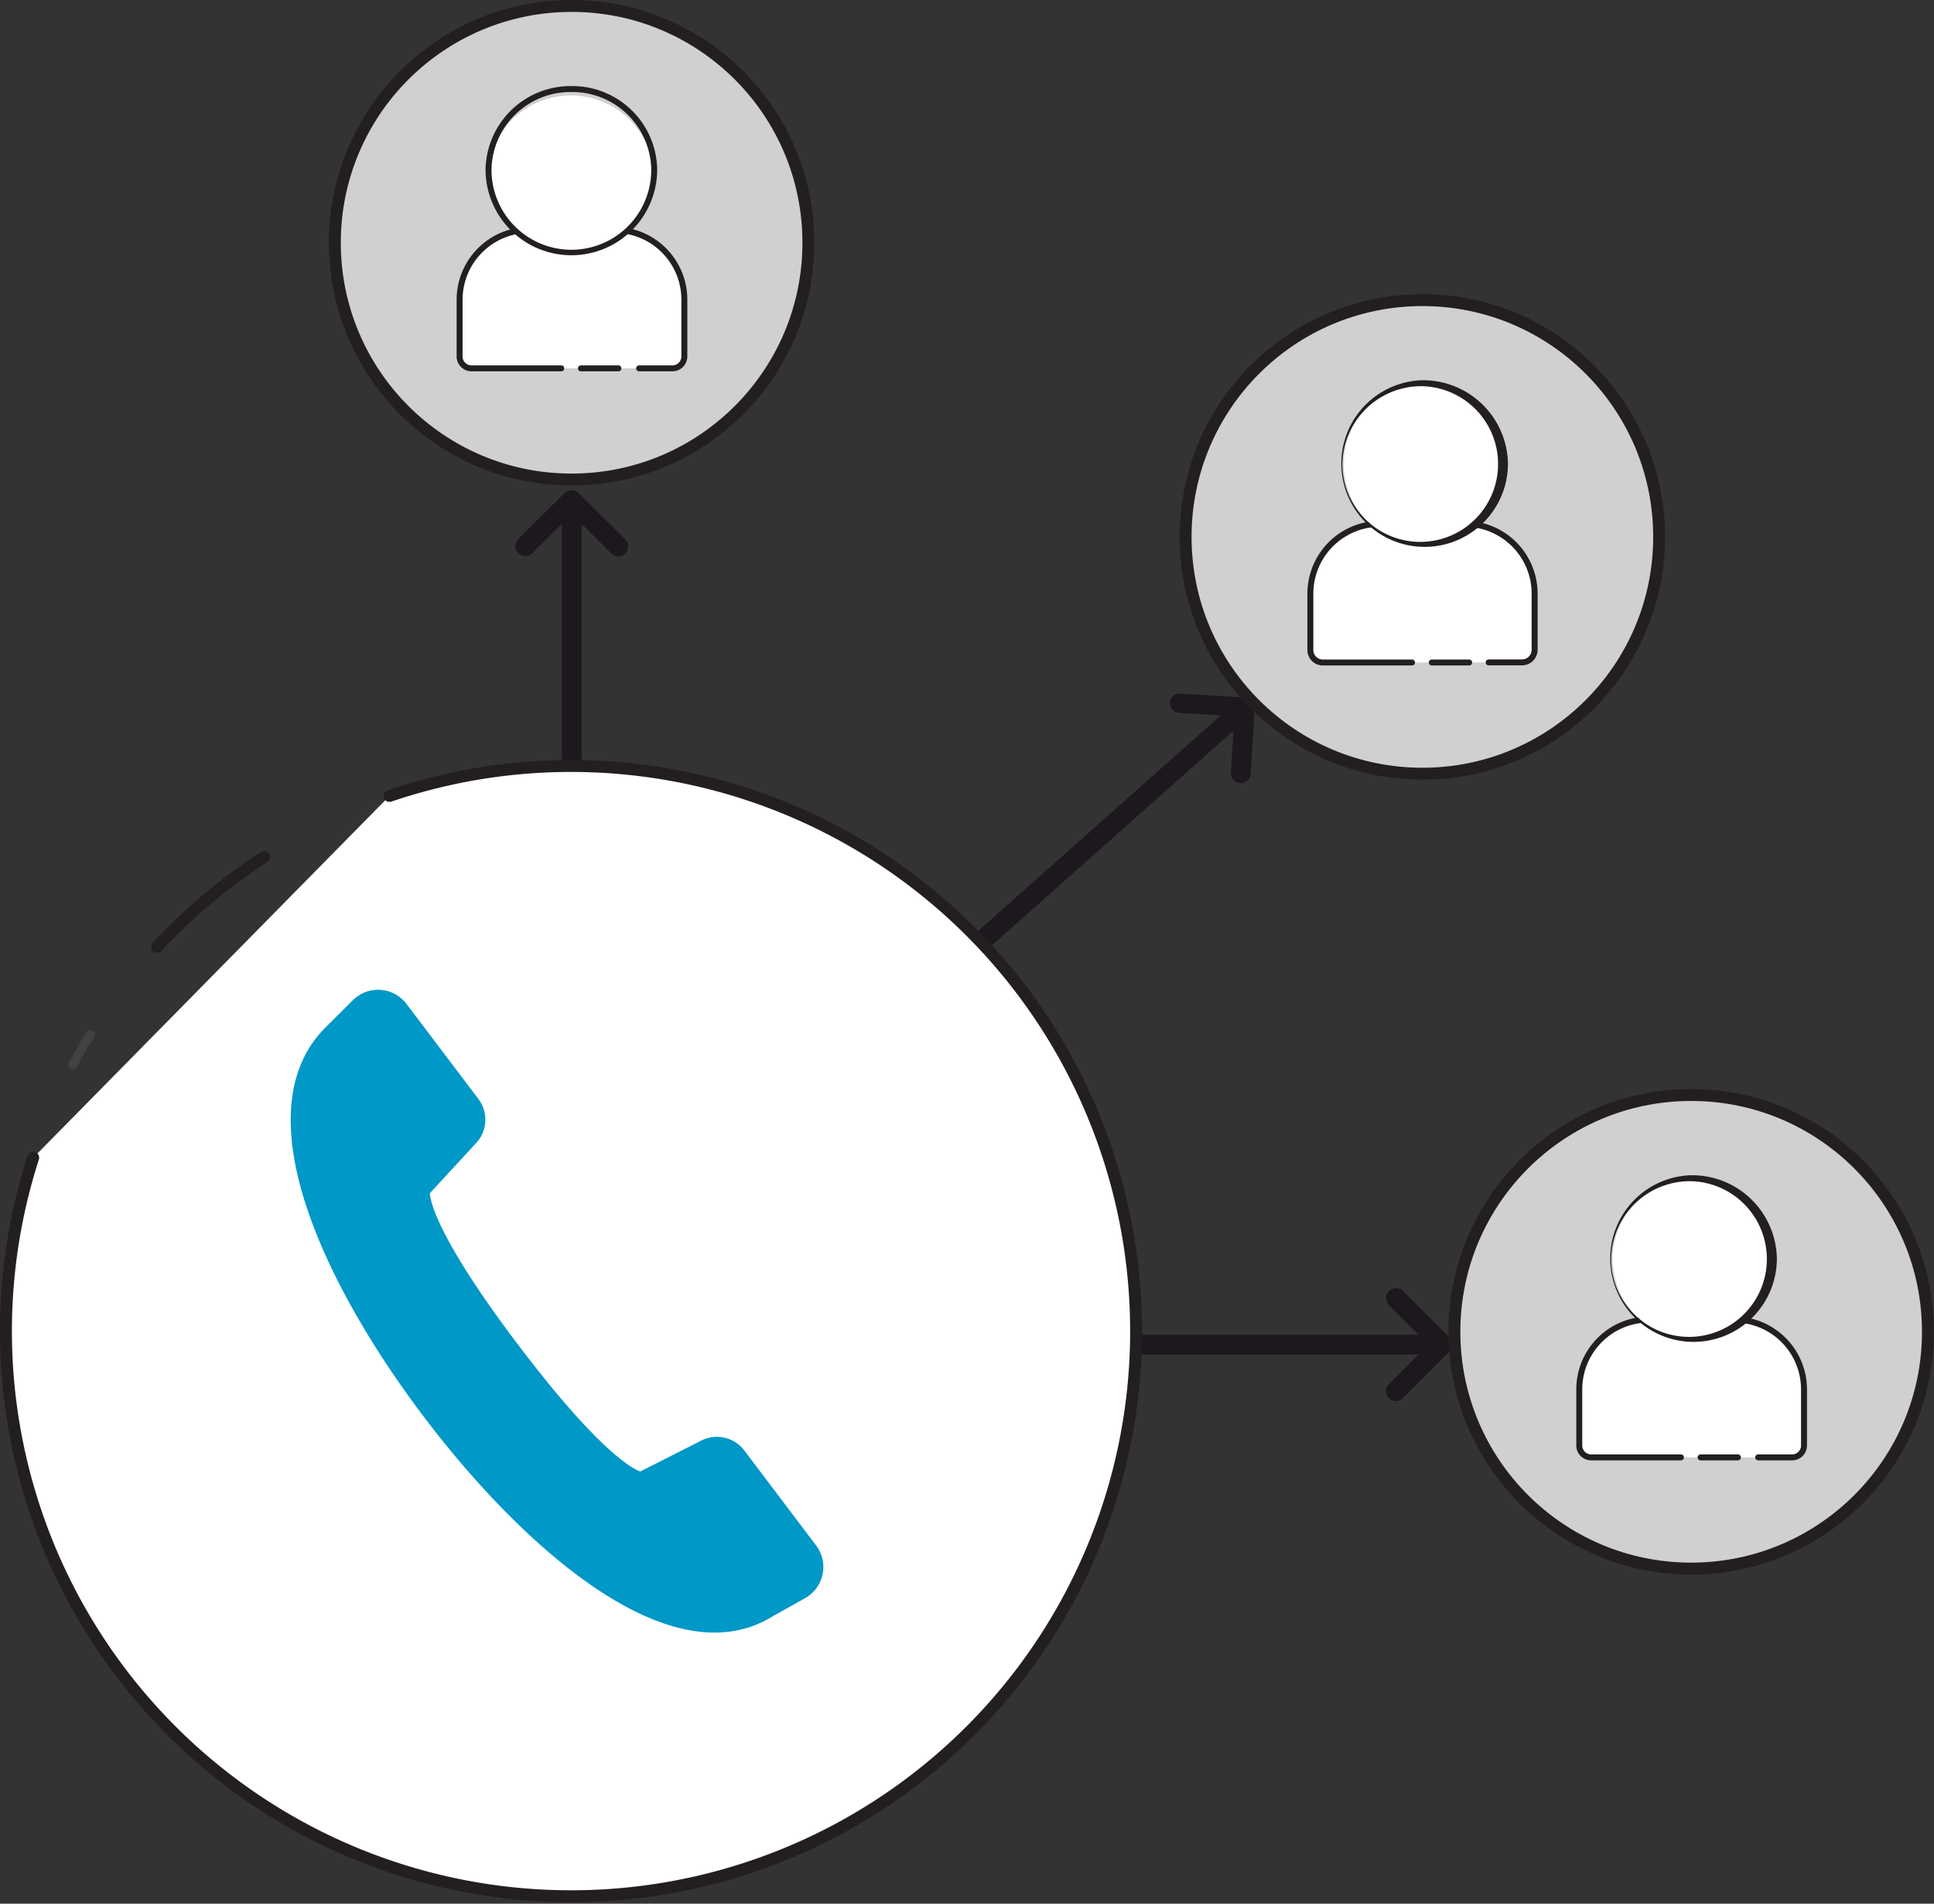 <svg xmlns="http://www.w3.org/2000/svg" viewBox="0 0 162.47 159.91">
  <rect x="0" y="0" width="162.47" height="159.91" fill="#333333" stroke="none"/>
  <defs>
    <style>
      .cls-1 {
        fill: #1c181d;
      }

      .cls-2, .cls-7, .cls-9 {
        fill: #fff;
      }

      .cls-2, .cls-3, .cls-6, .cls-7, .cls-8 {
        stroke: #231f20;
      }

      .cls-2, .cls-3, .cls-4, .cls-7, .cls-8 {
        stroke-linecap: round;
        stroke-linejoin: round;
      }

      .cls-3, .cls-4 {
        fill: none;
      }

      .cls-4 {
        stroke: #424242;
        stroke-width: 0.75px;
      }

      .cls-5 {
        fill: #0098c7;
      }

      .cls-6, .cls-8 {
        fill: #d0d0d0;
      }

      .cls-6 {
        stroke-miterlimit: 10;
      }

      .cls-7, .cls-8 {
        stroke-width: 0.5px;
      }

      .cls-10 {
        fill: #231f20;
      }
    </style>
  </defs>
  <g id="Layer_2" data-name="Layer 2">
    <g id="Layer_1-2" data-name="Layer 1">
      <g>
        <path class="cls-1" d="M98.27,59a.83.83,0,0,0,.78.88l3.51.21L74.52,85a.83.83,0,0,0,1.1,1.25l28-24.87-.21,3.52a.83.83,0,0,0,1.66.1l.28-4.7s0-.37,0-.83a.85.85,0,0,0-.21-.6.8.8,0,0,0-.57-.28l-4.7-.28-.8-.05A.82.82,0,0,0,98.27,59Z"/>
        <path class="cls-1" d="M116.68,108.46a.83.83,0,0,0,0,1.17l2.49,2.49H81.69a.83.83,0,0,0,0,1.66h37.47l-2.49,2.49a.83.83,0,1,0,1.18,1.17l3.33-3.33s.25-.27.58-.59a.84.84,0,0,0,.24-.59.86.86,0,0,0-.24-.59L118.43,109l-.57-.56A.83.83,0,0,0,116.68,108.46Z"/>
        <path class="cls-1" d="M43.53,46.47a.85.85,0,0,0,1.18,0L47.2,44V81.46a.83.83,0,1,0,1.66,0V44l2.49,2.49a.85.85,0,0,0,1.18,0,.83.83,0,0,0,0-1.18L49.2,42s-.27-.25-.59-.58a.85.85,0,0,0-1.18,0L44.1,44.72l-.57.57A.85.85,0,0,0,43.53,46.47Z"/>
        <path class="cls-2" d="M32.72,66.86A47.47,47.47,0,1,1,2.79,97.25"/>
        <path class="cls-3" d="M13.2,79.54a47.88,47.88,0,0,1,9-7.56"/>
        <path class="cls-4" d="M6.11,89.46q.69-1.3,1.47-2.55"/>
        <g id="_8" data-name="8">
          <path class="cls-5" d="M53.8,123.6s-2.62-.53-10.26-10.62-7.42-12.76-7.42-12.76l3.82-4.14a2.89,2.89,0,0,0,.24-3.78l-6-7.93a3,3,0,0,0-4.57-.32l-2.13,2.12c-7.27,7-.37,21.6,8.11,32.82,8.24,10.9,20.76,22.15,29.37,16.75l2.63-1.47a3,3,0,0,0,.94-4.49l-6-7.94a2.9,2.9,0,0,0-3.7-.79Z"/>
        </g>
        <g>
          <circle class="cls-6" cx="48.02" cy="20.39" r="19.89"/>
          <g>
            <g>
              <path class="cls-7" d="M47.15,30.94H39.61a1,1,0,0,1-1-1.05V25.18a5.87,5.87,0,0,1,5.87-5.87h7.14a5.86,5.86,0,0,1,5.87,5.87v4.71a1,1,0,0,1-1,1.05h-2.8"/>
              <line class="cls-8" x1="51.95" y1="30.94" x2="48.8" y2="30.94"/>
            </g>
            <g>
              <path class="cls-9" d="M48,21.06a6.89,6.89,0,0,1-7-6.79,7,7,0,0,1,13.92,0A6.89,6.89,0,0,1,48,21.06Z"/>
              <path class="cls-10" d="M48,7.73a6.63,6.63,0,0,1,6.71,6.54,6.71,6.71,0,0,1-13.42,0A6.63,6.63,0,0,1,48,7.73m0-.5a7.14,7.14,0,0,0-7.21,7,7.21,7.21,0,0,0,14.42,0,7.13,7.13,0,0,0-7.21-7Z"/>
            </g>
          </g>
        </g>
        <g>
          <circle class="cls-6" cx="119.49" cy="45.1" r="19.89"/>
          <g>
            <g>
              <path class="cls-7" d="M118.62,55.65h-7.54a1.05,1.05,0,0,1-1-1.06V49.88A5.87,5.87,0,0,1,115.9,44h7.15a5.87,5.87,0,0,1,5.87,5.87v4.71a1.06,1.06,0,0,1-1.06,1.06h-2.8"/>
              <line class="cls-8" x1="123.42" y1="55.65" x2="120.28" y2="55.65"/>
            </g>
            <g>
              <path class="cls-9" d="M119.47,45.77a6.79,6.79,0,1,1,7-6.79A6.88,6.88,0,0,1,119.47,45.77Z"/>
              <path class="cls-10" d="M119.47,32.44a6.54,6.54,0,1,1-6.7,6.54,6.63,6.63,0,0,1,6.7-6.54m0-.5a7,7,0,1,0,7.21,7,7.13,7.13,0,0,0-7.21-7Z"/>
            </g>
          </g>
        </g>
        <g>
          <circle class="cls-6" cx="142.07" cy="111.87" r="19.89"/>
          <g>
            <g>
              <path class="cls-7" d="M141.21,122.42h-7.54a1,1,0,0,1-1-1v-4.71a5.87,5.87,0,0,1,5.87-5.87h7.14a5.87,5.87,0,0,1,5.87,5.87v4.71a1,1,0,0,1-1.05,1h-2.8"/>
              <line class="cls-8" x1="146" y1="122.42" x2="142.86" y2="122.42"/>
            </g>
            <g>
              <path class="cls-9" d="M142.06,112.54a6.79,6.79,0,1,1,7-6.79A6.88,6.88,0,0,1,142.06,112.54Z"/>
              <path class="cls-10" d="M142.06,99.22a6.54,6.54,0,1,1-6.71,6.53,6.62,6.62,0,0,1,6.71-6.53m0-.5a7,7,0,1,0,7.21,7,7.12,7.12,0,0,0-7.21-7Z"/>
            </g>
          </g>
        </g>
      </g>
    </g>
  </g>
</svg>
